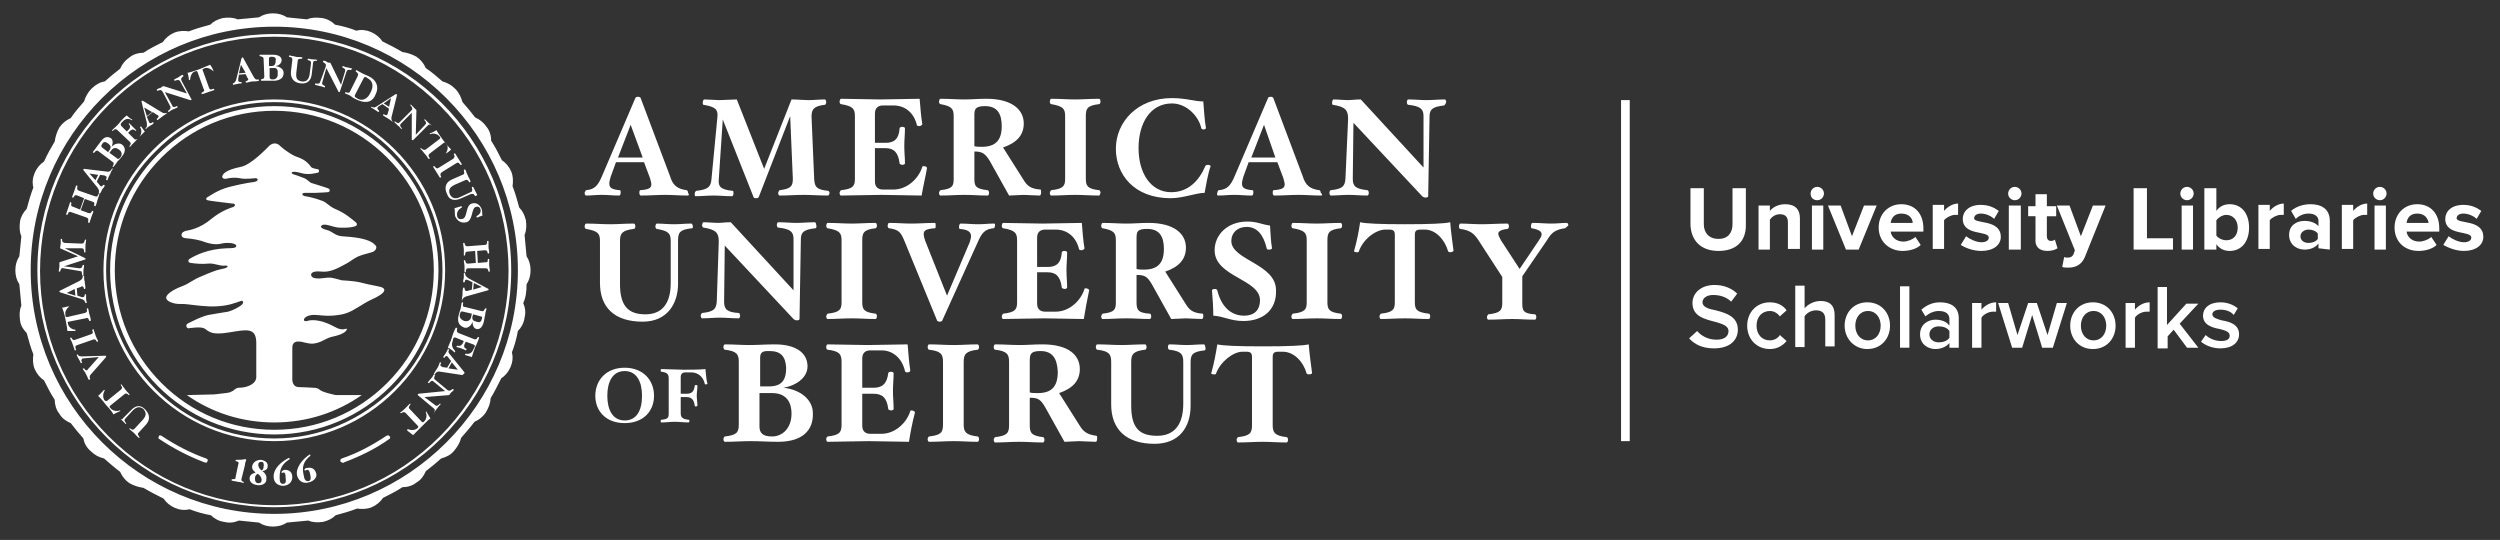 <?xml version="1.0" encoding="utf-8"?>
<!-- Generator: Adobe Illustrator 27.0.1, SVG Export Plug-In . SVG Version: 6.00 Build 0)  -->
<svg version="1.1" id="Layer_1" xmlns="http://www.w3.org/2000/svg" xmlns:xlink="http://www.w3.org/1999/xlink" x="0px" y="0px"
	 viewBox="0 0 374.6 80.9" style="enable-background:new 0 0 374.6 80.9;" xml:space="preserve">
<rect x="0" y="0" width="374.6" height="80.9" fill="#333333" stroke="none"/>
<style type="text/css">
	.st0{fill:#ffffff;}
</style>
<g>
	<g>
		<path class="st0" d="M103.1,29.3c-1.4,0-2.2-0.1-3.4-0.1c-1.3,0-2.3,0.1-3.7,0.1c-0.1,0-0.2-0.2-0.2-0.4c0-0.1,0-0.3,0.1-0.4
			c1.3-0.1,1.7-0.3,1.7-0.9c0-0.2-0.1-0.5-0.2-0.9l-0.9-2.4h-4.2l-0.8,2.2c-0.1,0.4-0.2,0.7-0.2,1c0,0.6,0.3,0.9,1.6,1
			c0.1,0,0.1,0.2,0.1,0.4c0,0.2-0.1,0.4-0.2,0.4c-1.2,0-1.5-0.1-2.7-0.1c-0.9,0-1.4,0.1-2.3,0.1c-0.1,0-0.2-0.2-0.2-0.4
			c0-0.1,0.2-0.4,0.2-0.4c1.3-0.1,1.8-0.7,2.4-2.1l5-11.7c0-0.1,0.2-0.2,0.4-0.2c0.2,0,0.4,0.1,0.4,0.2l4.4,11.7
			c0.4,1.3,1,1.9,2.5,2.1c0.1,0,0.2,0.2,0.2,0.4C103.3,29.1,103.2,29.3,103.1,29.3 M94.5,18.7l-1.9,4.9h3.7L94.5,18.7z M124.1,29.3
			c-1.4,0-2.4-0.1-3.7-0.1s-2.2,0.1-3.6,0.1c-0.1,0-0.2-0.2-0.2-0.4c0-0.1,0.1-0.3,0.2-0.4c1.7-0.2,2-0.6,2-1.7l-0.4-9.4l-4.7,12.1
			c0,0.1-0.2,0.2-0.4,0.2c-0.3,0-0.4-0.1-0.4-0.2l-4.6-11.6l-0.6,9c-0.1,1.1,0.3,1.5,2.1,1.7c0.1,0,0.1,0.2,0.1,0.4
			c0,0.2-0.1,0.4-0.2,0.4c-1.1,0-1.8-0.1-2.8-0.1s-1.8,0.1-2.7,0.1c-0.1,0-0.1-0.2-0.1-0.4c0-0.2,0.1-0.3,0.2-0.4
			c1.8-0.2,2.2-0.6,2.3-1.7l0.9-9.4c0.1-1.1-0.3-1.5-2.1-1.8c-0.1,0-0.1-0.2-0.1-0.4c0-0.1,0.1-0.4,0.2-0.4c0.7,0,1.8,0.1,2.3,0.1
			c0.7,0,1.8-0.1,2.6-0.1l4.1,10.4l4.1-10.4c0.9,0,1.8,0.1,2.5,0.1c0.9,0,1.6-0.1,2.5-0.1c0.1,0,0.2,0.2,0.2,0.4s-0.1,0.4-0.2,0.4
			c-1.7,0.2-2,0.7-2,1.8l0.4,9.4c0.1,1.1,0.3,1.5,2.1,1.7c0.1,0,0.2,0.2,0.2,0.4C124.2,29.1,124.2,29.3,124.1,29.3 M138.1,29.3
			c-1.3,0-4.6-0.1-6-0.1s-4.8,0.1-6.1,0.1c-0.1,0-0.2-0.2-0.2-0.4c0-0.1,0.1-0.3,0.2-0.4c1.8-0.2,2.1-0.6,2.1-1.7v-9.4
			c0-1.1-0.3-1.5-2.1-1.8c-0.1,0-0.2-0.2-0.2-0.4c0-0.1,0.1-0.4,0.2-0.4c1.3,0,4.6,0.1,5.9,0.1s4.6-0.1,5.9-0.1
			c0.1,1.1,0.2,2.7,0.4,3.8c0,0.1-0.2,0.3-0.5,0.3c-0.1,0-0.3-0.1-0.3-0.1c-0.4-1.8-1.7-3-3.5-3h-1.6c-0.5,0-1.2,0.2-1.2,1.2v4.4
			h1.6c1.2,0,2-0.5,2.1-2.2c0-0.1,0.2-0.2,0.4-0.2s0.4,0.1,0.4,0.2c0,1-0.1,1.7-0.1,2.7s0.1,1.6,0.1,2.6c0,0.1-0.2,0.2-0.4,0.2
			c-0.1,0-0.4-0.1-0.4-0.2c-0.2-1.7-0.9-2.3-2.1-2.3h-1.6v5c0,1,0.7,1.2,1.2,1.2h1.6c1.9,0,3.7-1.5,4.3-3.4c0-0.1,0.1-0.1,0.2-0.1
			c0.3,0,0.5,0.1,0.5,0.3C138.7,26.4,138.3,28,138.1,29.3 M155.8,29.3c-0.7,0-2-0.1-2.4-0.1c-0.6,0-1.6,0.1-2.2,0.1l-2.9-5.2
			c-0.7-1.1-1.1-1.4-2.3-1.4v4.1c0,1.1,0.2,1.5,2,1.7c0.1,0,0.2,0.2,0.2,0.4c0,0.2-0.1,0.4-0.2,0.4c-1.4,0-2.2-0.1-3.5-0.1
			s-2.2,0.1-3.6,0.1c-0.1,0-0.2-0.2-0.2-0.4c0-0.1,0.1-0.3,0.2-0.4c1.8-0.2,2-0.6,2-1.7v-9.4c0-1.1-0.3-1.5-2-1.8
			c-0.1,0-0.2-0.2-0.2-0.4c0-0.1,0.1-0.4,0.2-0.4c1.4,0,2.4,0.1,3.6,0.1s2-0.1,3.3-0.1c3.8,0,5.6,1.6,5.6,3.7c0,1.8-1.1,2.9-3.1,3.6
			l3.1,4.9c0.5,0.8,1,1.3,2.5,1.4c0.1,0,0.1,0.2,0.1,0.4C156,29.1,155.9,29.3,155.8,29.3 M147.6,15.9c-1.5,0-1.6,0.5-1.6,1.4v4.6
			c0.3,0.1,0.7,0.1,1.1,0.1c2.1,0,3-1,3-3.1C150.1,17,149.4,15.9,147.6,15.9 M164.7,29.3c-1.4,0-2.3-0.1-3.6-0.1s-2.2,0.1-3.6,0.1
			c-0.1,0-0.2-0.2-0.2-0.4c0-0.1,0.1-0.3,0.2-0.4c1.8-0.2,2.1-0.6,2.1-1.7v-9.4c0-1.1-0.3-1.5-2.1-1.8c-0.1,0-0.2-0.2-0.2-0.4
			c0-0.1,0.1-0.4,0.2-0.4c1.4,0,2.4,0.1,3.6,0.1s2.2-0.1,3.6-0.1c0.1,0,0.2,0.2,0.2,0.4s-0.1,0.4-0.2,0.4c-1.8,0.2-2,0.7-2,1.8v9.4
			c0,1.1,0.3,1.5,2,1.7c0.1,0,0.2,0.2,0.2,0.4C164.8,29.1,164.8,29.3,164.7,29.3 M180.5,28.9c-1.3,0-3.2,0.8-5.1,0.8
			c-5.5,0-8.2-3.6-8.2-7.4c0-4,3.2-7.6,8.4-7.6c2.1,0,3.4,0.5,4.7,0.5c0.1,1.2,0.2,2.9,0.4,4c0,0.1-0.2,0.2-0.4,0.2
			c-0.1,0-0.3-0.1-0.3-0.2c-0.4-1.8-2.2-3.7-4.4-3.7c-3.2,0-5,2.9-5,6.7c0,3.7,1.8,6.6,4.9,6.6c2.6,0,4.2-1.8,5.1-3.9
			c0-0.1,0.2-0.2,0.4-0.2s0.4,0.1,0.4,0.2C181,26,180.7,27.8,180.5,28.9 M198,29.3c-1.4,0-2.2-0.1-3.4-0.1c-1.3,0-2.3,0.1-3.7,0.1
			c-0.1,0-0.2-0.2-0.2-0.4c0-0.1,0-0.3,0.1-0.4c1.3-0.1,1.7-0.3,1.7-0.9c0-0.2-0.1-0.5-0.2-0.9l-0.9-2.4h-4.3l-0.8,2.2
			c-0.1,0.4-0.2,0.7-0.2,1c0,0.6,0.3,0.9,1.6,1c0.1,0,0.1,0.2,0.1,0.4c0,0.2-0.1,0.4-0.2,0.4c-1.2,0-1.6-0.1-2.7-0.1
			c-0.9,0-1.4,0.1-2.4,0.1c-0.1,0-0.2-0.2-0.1-0.4c0-0.1,0.1-0.4,0.2-0.4c1.3-0.1,1.8-0.7,2.4-2.1l5-11.7c0-0.1,0.2-0.2,0.4-0.2
			s0.4,0.1,0.4,0.2l4.4,11.7c0.4,1.3,1,1.9,2.5,2.1c0.1,0,0.2,0.2,0.2,0.4C198.2,29.1,198.1,29.3,198,29.3 M189.4,18.7l-1.9,4.9h3.6
			L189.4,18.7z M216.4,15.8c-1.8,0.2-2.2,0.6-2.2,1.7L214,29.4c0,0.1-0.1,0.2-0.4,0.2c-0.2,0-0.4-0.1-0.5-0.2l-10.3-11l-0.1,8.4
			c0,1.1,0.4,1.5,2.2,1.7c0.1,0,0.2,0.2,0.2,0.4c0,0.2-0.1,0.4-0.2,0.4c-1.1,0-1.9-0.1-2.8-0.1c-1,0-1.8,0.1-2.7,0.1
			c-0.1,0-0.2-0.2-0.2-0.4c0-0.2,0.1-0.4,0.2-0.4c1.8-0.2,2.1-0.6,2.2-1.7l0.4-9c0-1.3-0.4-1.8-2.3-2.1c-0.1,0-0.1-0.2-0.1-0.4
			c0-0.1,0.1-0.4,0.2-0.4c0.7,0,1.5,0.1,2.1,0.1c0.7,0,1.1-0.1,2-0.1l9.4,10.2v-7.7c0-1.1-0.5-1.5-2.3-1.7c-0.1,0-0.2-0.2-0.2-0.4
			s0.1-0.4,0.2-0.4c1.1,0,1.8,0.1,2.7,0.1c1,0,1.8-0.1,2.8-0.1c0.1,0,0.2,0.2,0.2,0.4C216.6,15.6,216.5,15.7,216.4,15.8 M103.7,34.2
			c-1.8,0.2-2.1,0.6-2.1,1.8v6.5c0,3.1-1.7,5.7-5.3,5.7c-4.3,0-6.4-2.2-6.4-5.8v-6.3c0-1.1-0.3-1.5-2.1-1.8c-0.1,0-0.2-0.2-0.2-0.4
			c0-0.1,0.1-0.4,0.2-0.4c1.4,0,2.3,0.1,3.6,0.1s2.2-0.1,3.6-0.1c0.1,0,0.2,0.2,0.2,0.4c0,0.2-0.1,0.4-0.2,0.4
			c-1.8,0.2-2.1,0.7-2.1,1.8v6.5c0,3.3,1.3,4.5,3.8,4.5s3.8-1.6,3.8-4.7v-6.3c0-1.1-0.3-1.5-2.1-1.8c-0.1,0-0.2-0.2-0.2-0.4
			c0-0.1,0.1-0.4,0.2-0.4c0.9,0,1.6,0.1,2.6,0.1s1.6-0.1,2.6-0.1c0.1,0,0.2,0.2,0.2,0.4C103.9,34,103.8,34.2,103.7,34.2 M122.2,34.2
			c-1.8,0.2-2.2,0.6-2.2,1.7l-0.2,11.9c0,0.1-0.1,0.2-0.4,0.2c-0.2,0-0.4-0.1-0.5-0.2l-10.3-11l-0.1,8.4c0,1.1,0.4,1.6,2.2,1.7
			c0.1,0,0.2,0.2,0.2,0.4c0,0.2-0.1,0.4-0.2,0.4c-1.1,0-1.8-0.1-2.8-0.1s-1.8,0.1-2.7,0.1c-0.1,0-0.2-0.2-0.2-0.4
			c0-0.2,0.1-0.3,0.2-0.4c1.8-0.2,2.1-0.6,2.2-1.7l0.3-9c0-1.3-0.4-1.8-2.3-2.1c-0.1,0-0.2-0.2-0.2-0.4c0-0.1,0.1-0.4,0.2-0.4
			c0.7,0,1.5,0.1,2.1,0.1c0.7,0,1.1-0.1,2-0.1l9.4,10.2v-7.7c0-1.1-0.5-1.5-2.3-1.7c-0.1,0-0.2-0.2-0.2-0.4c0-0.2,0.1-0.4,0.2-0.4
			c1.1,0,1.8,0.1,2.7,0.1c1,0,1.8-0.1,2.8-0.1c0.1,0,0.2,0.2,0.2,0.4C122.4,34,122.3,34.2,122.2,34.2 M131.2,47.8
			c-1.4,0-2.3-0.1-3.6-0.1c-1.3,0-2.2,0.1-3.6,0.1c-0.1,0-0.2-0.2-0.2-0.4c0-0.1,0.1-0.3,0.2-0.4c1.8-0.2,2.1-0.6,2.1-1.7V36
			c0-1.1-0.3-1.5-2.1-1.8c-0.1,0-0.2-0.2-0.2-0.4c0-0.1,0.1-0.4,0.2-0.4c1.4,0,2.4,0.1,3.6,0.1c1.2,0,2.2-0.1,3.6-0.1
			c0.1,0,0.2,0.2,0.2,0.4c0,0.2-0.1,0.4-0.2,0.4c-1.8,0.2-2,0.7-2,1.8v9.3c0,1.1,0.3,1.5,2,1.7c0.1,0,0.2,0.2,0.2,0.4
			C131.4,47.6,131.3,47.8,131.2,47.8 M148.9,34.2c-1.3,0.1-1.8,0.7-2.4,2.1L141.2,48c0,0.1-0.2,0.2-0.4,0.2s-0.4-0.1-0.4-0.2
			l-4.8-11.7c-0.6-1.5-0.9-1.9-2.4-2.1c-0.1,0-0.2-0.2-0.2-0.4c0-0.1,0.1-0.4,0.2-0.4c1.4,0,2.1,0.1,3.3,0.1c1.3,0,2.3-0.1,3.6-0.1
			c0.1,0,0.1,0.2,0.1,0.4c0,0.2,0,0.4-0.1,0.4c-1.3,0.1-1.7,0.3-1.7,0.9c0,0.2,0.1,0.6,0.2,0.9l3.3,8.3l3.4-8
			c0.1-0.3,0.2-0.7,0.2-0.9c0-0.6-0.4-1-1.7-1.1c-0.1,0-0.1-0.2-0.1-0.4c0-0.1,0.1-0.4,0.2-0.4c1.1,0,1.6,0.1,2.7,0.1
			c0.9,0,1.4-0.1,2.4-0.1c0.1,0,0.1,0.2,0.1,0.3C149.1,33.9,149,34.2,148.9,34.2 M162.4,47.8c-1.3,0-4.6-0.1-6-0.1s-4.8,0.1-6.1,0.1
			c-0.1,0-0.2-0.2-0.2-0.4c0-0.1,0.1-0.3,0.2-0.4c1.8-0.2,2.1-0.6,2.1-1.7V36c0-1.1-0.3-1.5-2.1-1.8c-0.1,0-0.2-0.2-0.2-0.4
			c0-0.1,0.1-0.4,0.2-0.4c1.3,0,4.6,0.1,5.9,0.1s4.6-0.1,5.9-0.1c0.1,1.2,0.2,2.7,0.4,3.8c0,0.1-0.2,0.3-0.5,0.3
			c-0.1,0-0.3-0.1-0.3-0.1c-0.4-1.8-1.7-3-3.5-3h-1.6c-0.5,0-1.2,0.2-1.2,1.2V40h1.6c1.2,0,2-0.5,2.1-2.2c0-0.1,0.2-0.2,0.4-0.2
			s0.4,0.1,0.4,0.2c0,1-0.1,1.7-0.1,2.7s0.1,1.6,0.1,2.6c0,0.1-0.2,0.2-0.4,0.2c-0.1,0-0.4-0.1-0.4-0.2c-0.2-1.7-0.9-2.3-2.1-2.3
			h-1.6v4.7c0,1,0.7,1.2,1.2,1.2h1.6c1.9,0,3.7-1.5,4.3-3.4c0-0.1,0.1-0.1,0.2-0.1c0.3,0,0.5,0.2,0.5,0.3
			C162.9,44.9,162.6,46.5,162.4,47.8 M180.1,47.8c-0.7,0-2-0.1-2.4-0.1c-0.6,0-1.6,0.1-2.2,0.1l-2.9-5.2c-0.7-1.2-1.1-1.4-2.3-1.4
			v4.1c0,1.1,0.2,1.6,2,1.7c0.1,0,0.2,0.2,0.2,0.4c0,0.2-0.1,0.4-0.2,0.4c-1.4,0-2.2-0.1-3.5-0.1s-2.2,0.1-3.6,0.1
			c-0.1,0-0.2-0.2-0.2-0.4c0-0.1,0.1-0.3,0.2-0.4c1.8-0.2,2-0.6,2-1.7V36c0-1.1-0.3-1.5-2-1.8c-0.1,0-0.2-0.2-0.2-0.4
			c0-0.1,0.1-0.4,0.2-0.4c1.4,0,2.4,0.1,3.6,0.1s2-0.1,3.3-0.1c3.8,0,5.6,1.6,5.6,3.7c0,1.8-1.1,2.9-3.1,3.6l3.1,4.9
			c0.5,0.8,1,1.3,2.5,1.4c0.1,0,0.1,0.2,0.1,0.4C180.3,47.6,180.2,47.8,180.1,47.8 M171.9,34.3c-1.5,0-1.6,0.4-1.6,1.4v4.6
			c0.3,0.1,0.7,0.1,1.1,0.1c2.1,0,3-1,3-3.1C174.4,35.4,173.7,34.3,171.9,34.3 M186.3,48.1c-1.9,0-2.9-0.7-4.5-0.8
			c0-1.1-0.1-2.8-0.2-3.8c0-0.1,0.2-0.2,0.4-0.2c0.1,0,0.3,0,0.4,0.2c0.6,2.5,2.1,3.8,4,3.8c1.7,0,2.4-1,2.4-2.3
			c0-3.2-6.8-3.5-6.8-7.5c0-2.3,1.9-4.3,4.9-4.3c1.5,0,2,0.4,3.4,0.6c0.1,1.2,0.1,2.3,0.3,3.4c0,0.1-0.2,0.2-0.4,0.2s-0.4,0-0.4-0.2
			c-0.5-2.1-1.5-3.2-3-3.2c-1.4,0-2.3,0.9-2.3,2.1c0,2.9,6.7,3.4,6.7,7.4C191.3,46.4,189.3,48.1,186.3,48.1 M200.9,47.8
			c-1.4,0-2.3-0.1-3.6-0.1s-2.2,0.1-3.6,0.1c-0.1,0-0.2-0.2-0.2-0.4c0-0.1,0.1-0.3,0.2-0.4c1.8-0.2,2.1-0.6,2.1-1.7V36
			c0-1.1-0.3-1.5-2.1-1.8c-0.1,0-0.2-0.2-0.2-0.4c0-0.1,0.1-0.4,0.2-0.4c1.4,0,2.4,0.1,3.6,0.1s2.2-0.1,3.6-0.1
			c0.1,0,0.2,0.2,0.2,0.4c0,0.2-0.1,0.4-0.2,0.4c-1.8,0.2-2,0.7-2,1.8v9.3c0,1.1,0.3,1.5,2,1.7c0.1,0,0.2,0.2,0.2,0.4
			S201,47.8,200.9,47.8 M217.3,37.8c-0.1,0-0.3-0.1-0.3-0.1c-0.5-1.8-1.9-3.3-3.5-3.3h-0.6c-0.7,0-0.9,0.2-0.9,0.8v10.1
			c0,1.1,0.3,1.5,2.1,1.7c0.1,0,0.2,0.2,0.2,0.4c0,0.2-0.1,0.4-0.2,0.4c-1.4,0-2.3-0.1-3.6-0.1s-2.3,0.1-3.6,0.1
			c-0.1,0-0.2-0.2-0.2-0.4c0-0.1,0.1-0.3,0.2-0.4c1.8-0.2,2.1-0.6,2.1-1.7V35.2c0-0.6-0.2-0.8-0.9-0.8h-0.5c-1.5,0-3.4,1.5-4,3.3
			c0,0.1-0.2,0.1-0.3,0.1c-0.2,0-0.5-0.1-0.4-0.2c0.4-1.4,0.7-2.9,0.9-4.3c0.8,0.2,3,0.3,6.7,0.3c3.8,0,6-0.1,6.8-0.3
			c0.1,1.3,0.3,2.8,0.5,4.3C217.7,37.7,217.5,37.8,217.3,37.8 M234.5,34.2c-1.4,0.2-2,0.6-2.7,1.8l-3.7,5.4v4c0,1.1,0.1,1.6,1.9,1.7
			c0.1,0,0.2,0.2,0.2,0.4c0,0.2-0.1,0.4-0.2,0.4c-1.4,0-2.2-0.1-3.4-0.1s-2.2,0.1-3.6,0.1c-0.1,0-0.2-0.2-0.2-0.4
			c0-0.1,0.1-0.3,0.2-0.4c1.8-0.2,2.1-0.6,2.1-1.7v-3.9l-3.5-5.4c-0.7-1.1-1.3-1.6-2.8-1.8c-0.1,0-0.2-0.2-0.2-0.4
			c0-0.1,0.1-0.4,0.2-0.4c1,0,2.1,0.1,3.2,0.1c1.1,0,2.5-0.1,3.9-0.1c0.1,0,0.2,0.2,0.2,0.4c0,0.2-0.1,0.4-0.2,0.4
			c-1,0.1-1.4,0.4-1.4,0.7c0,0.3,0.2,0.6,0.4,1l2.8,4.3l2.9-4.3c0.2-0.3,0.4-0.6,0.4-0.9c0-0.4-0.4-0.7-1.5-0.9
			c-0.1,0-0.1-0.2-0.1-0.4c0-0.1,0.1-0.4,0.2-0.4c1.2,0,1.8,0.1,2.9,0.1c1,0,1.3-0.1,2.3-0.1c0.1,0,0.2,0.2,0.2,0.4
			C234.7,34,234.6,34.2,234.5,34.2 M93.6,63.4c-2.8,0-4.4-1.8-4.4-4.1c0-2.3,1.6-4.2,4.4-4.2S98,57,98,59.3
			C98,61.6,96.4,63.4,93.6,63.4 M93.6,55.6c-1.8,0-2.6,1.6-2.6,3.7s0.8,3.7,2.6,3.7c1.8,0,2.6-1.5,2.6-3.7
			C96.2,57.2,95.4,55.6,93.6,55.6 M105.8,57.6c-0.1,0-0.2,0-0.2-0.1c-0.2-1-1-1.7-2-1.7h-0.9c-0.3,0-0.7,0.1-0.7,0.7V59h0.9
			c0.7,0,1.1-0.3,1.2-1.2c0-0.1,0.1-0.1,0.2-0.1s0.2,0,0.2,0.1c0,0.6-0.1,1-0.1,1.5s0.1,0.9,0.1,1.5c0,0-0.1,0.1-0.2,0.1
			s-0.2,0-0.2-0.1c-0.1-0.9-0.5-1.3-1.2-1.3H102v2.4c0,0.6,0.2,0.9,1.2,1c0.1,0,0.1,0.1,0.1,0.2s-0.1,0.2-0.1,0.2
			c-0.8,0-1.3-0.1-2.1-0.1c-0.7,0-1.2,0.1-2,0.1c-0.1,0-0.1-0.1-0.1-0.2s0-0.2,0.1-0.2c1-0.1,1.1-0.3,1.1-1v-5.2
			c0-0.6-0.2-0.9-1.1-1c-0.1,0-0.1-0.1-0.1-0.2s0-0.2,0.1-0.2c0.7,0,2.6,0.1,3.3,0.1c0.8,0,2.5,0,3.3-0.1c0.1,0.7,0.1,1.5,0.3,2.2
			C106.1,57.5,105.9,57.6,105.8,57.6 M116.6,66.2c-1.4,0-2.8-0.1-4.1-0.1s-2.5,0.1-3.9,0.1c-0.1,0-0.2-0.2-0.2-0.4
			c0-0.2,0.1-0.3,0.2-0.4c1.8-0.2,2.1-0.6,2.1-1.8v-9.4c0-1.1-0.3-1.6-2.1-1.8c-0.1,0-0.2-0.2-0.2-0.4c0-0.2,0.1-0.4,0.2-0.4
			c1.4,0,2.4,0.1,3.7,0.1s2.4-0.1,3.8-0.1c3.2,0,4.9,1.3,4.9,3.3c0,1.5-1.4,2.8-3.6,3.2c2.7,0.3,4.4,1.9,4.4,3.8
			C121.9,64.5,120.2,66.2,116.6,66.2 M115.3,52.6H115c-0.8,0-1.1,0.3-1.1,1v4.3h1.3c1.9,0,2.6-0.9,2.6-2.8
			C117.7,53.4,117,52.6,115.3,52.6 M115.7,58.9h-1.9v5c0,1,0.5,1.5,1.9,1.5c1.5,0,2.9-1.2,2.9-3.4C118.6,60,117.6,58.9,115.7,58.9
			 M136.2,66.2c-1.3,0-4.7-0.1-6-0.1c-1.4,0-4.9,0.1-6.2,0.1c-0.1,0-0.2-0.2-0.2-0.4c0-0.2,0.1-0.3,0.2-0.4c1.8-0.2,2.1-0.6,2.1-1.8
			v-9.4c0-1.1-0.3-1.6-2.1-1.8c-0.1,0-0.2-0.2-0.2-0.4c0-0.2,0.1-0.4,0.2-0.4c1.3,0,4.6,0.1,6,0.1s4.6-0.1,6-0.1
			c0.1,1.2,0.2,2.7,0.4,3.9c0,0.2-0.2,0.3-0.5,0.3c-0.1,0-0.3-0.1-0.3-0.2c-0.4-1.8-1.7-3.1-3.5-3.1h-1.7c-0.5,0-1.2,0.2-1.2,1.2
			v4.4h1.7c1.2,0,2-0.5,2.2-2.2c0-0.1,0.2-0.2,0.4-0.2s0.4,0.1,0.4,0.2c0,1-0.1,1.7-0.1,2.7s0.1,1.6,0.1,2.7c0,0.1-0.2,0.2-0.4,0.2
			c-0.1,0-0.4-0.1-0.4-0.2c-0.2-1.7-0.9-2.3-2.2-2.3h-1.7v4.8c0,1,0.7,1.2,1.2,1.2h1.7c1.9,0,3.7-1.5,4.3-3.4c0-0.1,0.1-0.1,0.2-0.1
			c0.3,0,0.5,0.2,0.5,0.3C136.7,63.3,136.4,64.9,136.2,66.2 M146.5,66.2c-1.4,0-2.3-0.1-3.6-0.1s-2.3,0.1-3.7,0.1
			c-0.1,0-0.2-0.2-0.2-0.4c0-0.2,0.1-0.3,0.2-0.4c1.8-0.2,2.1-0.6,2.1-1.8v-9.4c0-1.1-0.3-1.6-2.1-1.8c-0.1,0-0.2-0.2-0.2-0.4
			c0-0.2,0.1-0.4,0.2-0.4c1.4,0,2.4,0.1,3.7,0.1s2.2-0.1,3.6-0.1c0.1,0,0.2,0.2,0.2,0.4c0,0.2-0.1,0.4-0.2,0.4
			c-1.8,0.2-2.1,0.7-2.1,1.8v9.4c0,1.1,0.3,1.6,2.1,1.8c0.1,0,0.2,0.2,0.2,0.4S146.6,66.2,146.5,66.2 M164.2,66.2
			c-0.7,0-2-0.1-2.5-0.1c-0.6,0-1.6,0.1-2.2,0.1l-2.9-5.2c-0.7-1.2-1.1-1.4-2.3-1.4v4.1c0,1.1,0.2,1.6,2,1.8c0.1,0,0.2,0.2,0.2,0.4
			c0,0.2-0.1,0.4-0.2,0.4c-1.4,0-2.3-0.1-3.6-0.1s-2.2,0.1-3.6,0.1c-0.1,0-0.2-0.2-0.2-0.4c0-0.2,0.1-0.3,0.2-0.4
			c1.8-0.2,2.1-0.6,2.1-1.8v-9.5c0-1.1-0.3-1.6-2.1-1.8c-0.1,0-0.2-0.2-0.2-0.4c0-0.2,0.1-0.4,0.2-0.4c1.4,0,2.4,0.1,3.7,0.1
			s2-0.1,3.4-0.1c3.9,0,5.6,1.6,5.6,3.7c0,1.8-1.1,2.9-3.1,3.6l3.1,4.9c0.5,0.8,1,1.3,2.5,1.5c0.1,0,0.1,0.2,0.1,0.4
			C164.4,66,164.3,66.2,164.2,66.2 M155.9,52.6c-1.5,0-1.6,0.5-1.6,1.5v4.7c0.3,0.1,0.7,0.1,1.2,0.1c2.1,0,3-1,3-3.2
			C158.4,53.7,157.7,52.6,155.9,52.6 M180.5,52.5c-1.8,0.2-2.1,0.6-2.1,1.8v6.5c0,3.2-1.7,5.7-5.4,5.7c-4.3,0-6.5-2.2-6.5-5.9v-6.4
			c0-1.1-0.3-1.6-2.1-1.8c-0.1,0-0.2-0.2-0.2-0.4c0-0.2,0.1-0.4,0.2-0.4c1.4,0,2.4,0.1,3.6,0.1s2.3-0.1,3.6-0.1
			c0.1,0,0.2,0.2,0.2,0.4c0,0.2-0.1,0.4-0.2,0.4c-1.8,0.2-2.1,0.7-2.1,1.8v6.6c0,3.4,1.3,4.5,3.9,4.5c2.5,0,3.9-1.6,3.9-4.8v-6.3
			c0-1.1-0.3-1.6-2.1-1.8c-0.1,0-0.2-0.2-0.2-0.4c0-0.2,0.1-0.4,0.2-0.4c1,0,1.6,0.1,2.6,0.1s1.6-0.1,2.6-0.1c0.1,0,0.2,0.2,0.2,0.4
			C180.7,52.3,180.6,52.5,180.5,52.5 M196.1,56.1c-0.1,0-0.3-0.1-0.3-0.1c-0.5-1.8-1.9-3.3-3.6-3.3h-0.6c-0.7,0-0.9,0.2-0.9,0.8
			v10.2c0,1.1,0.3,1.6,2.1,1.8c0.1,0,0.2,0.2,0.2,0.4c0,0.2-0.1,0.4-0.2,0.4c-1.4,0-2.4-0.1-3.6-0.1c-1.3,0-2.3,0.1-3.7,0.1
			c-0.1,0-0.2-0.2-0.2-0.4c0-0.2,0.1-0.3,0.2-0.4c1.8-0.2,2.1-0.6,2.1-1.8V53.5c0-0.6-0.2-0.8-0.9-0.8h-0.5c-1.5,0-3.4,1.6-4,3.3
			c0,0.1-0.2,0.1-0.3,0.1c-0.2,0-0.5-0.1-0.4-0.2c0.4-1.4,0.7-3,0.9-4.3c0.8,0.2,3,0.3,6.8,0.3s6.1-0.1,6.9-0.3
			c0.1,1.3,0.3,2.8,0.5,4.3C196.6,56,196.4,56.1,196.1,56.1 M78.9,42.6c0.4-0.6,0.6-1.3,0.6-2.1s-0.2-1.5-0.6-2.1
			c-0.1-1.1-0.2-2.1-0.3-3.2c0.3-0.7,0.3-1.4,0.2-2.2c-0.2-0.8-0.5-1.4-1-1.9c-0.3-1.1-0.6-2.2-1-3.2c0.1-0.7,0.1-1.5-0.2-2.2
			c-0.3-0.7-0.8-1.3-1.4-1.7c-0.5-1-1-2-1.6-2.9c0-0.7-0.2-1.5-0.7-2.1c-0.4-0.6-1-1.1-1.7-1.4c-0.6-0.8-1.2-1.5-1.9-2.3
			c-0.2-0.7-0.5-1.4-1.1-2s-1.2-0.9-1.9-1.1c-0.8-0.7-1.6-1.4-2.5-2c-0.3-0.7-0.8-1.3-1.4-1.7c-0.7-0.4-1.4-0.6-2.1-0.7
			c-1-0.6-2-1.1-3-1.6c-0.4-0.6-1-1.1-1.7-1.4c-0.7-0.3-1.5-0.4-2.2-0.2c-1-0.4-2.1-0.7-3.2-0.9c-0.5-0.5-1.2-0.9-2-1
			S46.7,2.6,46,2.9c-1-0.1-2-0.2-3-0.3C42.4,2.2,41.7,2,40.9,2s-1.5,0.2-2.1,0.6c-1.1,0.1-2.1,0.2-3.2,0.3c-0.7-0.3-1.4-0.3-2.2-0.2
			c-0.8,0.2-1.4,0.5-1.9,1c-1.1,0.3-2.2,0.6-3.2,1c-0.7-0.1-1.5-0.1-2.2,0.2s-1.3,0.8-1.7,1.4c-1,0.5-2,1-2.9,1.6
			c-0.7,0-1.5,0.2-2.1,0.7c-0.6,0.4-1.1,1-1.4,1.7c-0.8,0.6-1.5,1.2-2.3,1.9c-0.7,0.1-1.4,0.5-2,1.1c-0.5,0.5-0.9,1.2-1.1,1.9
			c-0.7,0.8-1.4,1.6-2,2.5c-0.7,0.3-1.3,0.8-1.7,1.4c-0.4,0.7-0.6,1.4-0.7,2.1c-0.6,1-1.1,1.9-1.6,3c-0.6,0.4-1.1,1-1.4,1.7
			S4.8,27.4,5,28.1c-0.4,1-0.7,2.1-1,3.2c-0.5,0.5-0.9,1.2-1,1.9c-0.1,0.8-0.1,1.5,0.2,2.2c-0.1,1-0.2,2-0.3,3
			c-0.4,0.6-0.6,1.3-0.6,2.1s0.2,1.5,0.6,2.1c0.1,1.1,0.2,2.1,0.3,3.2C2.9,46.5,2.9,47.2,3,48c0.1,0.8,0.5,1.4,1,1.9
			c0.3,1.1,0.6,2.2,1,3.2c-0.1,0.7-0.1,1.5,0.2,2.2C5.5,56,6,56.6,6.6,57c0.5,1,1,2,1.6,2.9c0,0.7,0.2,1.5,0.7,2.1
			c0.4,0.7,1,1.1,1.7,1.4c0.6,0.8,1.2,1.5,1.9,2.3c0.1,0.7,0.5,1.4,1.1,1.9c0.6,0.6,1.2,0.9,2,1.1c0.8,0.7,1.6,1.4,2.4,2
			c0.3,0.7,0.8,1.3,1.4,1.7c0.7,0.4,1.4,0.6,2.1,0.7c1,0.6,2,1.1,3,1.6c0.4,0.6,1,1.1,1.7,1.4s1.5,0.4,2.2,0.2
			c1,0.4,2.1,0.7,3.2,0.9c0.5,0.5,1.2,0.9,2,1c0.8,0.2,1.5,0.1,2.2-0.2c1,0.1,2,0.2,3,0.3c0.6,0.4,1.3,0.6,2.1,0.6s1.5-0.2,2.1-0.6
			c1.1-0.1,2.1-0.2,3.2-0.3c0.7,0.3,1.4,0.3,2.2,0.2c0.8-0.2,1.4-0.5,1.9-1c1.1-0.3,2.2-0.6,3.2-1c0.7,0.1,1.5,0.1,2.2-0.2
			c0.7-0.3,1.3-0.8,1.7-1.4c1-0.5,2-1,2.9-1.6c0.7,0,1.5-0.2,2.1-0.7c0.7-0.4,1.1-1,1.4-1.7c0.8-0.6,1.5-1.2,2.3-1.9
			c0.7-0.2,1.4-0.5,1.9-1.1s0.9-1.2,1.1-2c0.7-0.8,1.4-1.6,2-2.4c0.7-0.3,1.3-0.8,1.7-1.4c0.4-0.7,0.7-1.4,0.7-2.1
			c0.6-1,1.1-2,1.6-3c0.6-0.4,1.1-1,1.4-1.7s0.4-1.5,0.2-2.2c0.4-1,0.7-2.1,0.9-3.2c0.5-0.5,0.9-1.2,1-2c0.2-0.8,0.1-1.5-0.2-2.2
			C78.8,44.6,78.9,43.6,78.9,42.6 M77.6,40.5C77.6,60.6,61.2,77,41.1,77S4.6,60.6,4.6,40.5C4.6,20.3,21,4,41.1,4
			S77.6,20.4,77.6,40.5 M28,59.2c3.7,2.6,8.2,4.1,13.1,4.1s9.4-1.5,13.1-4.1h-3.9c-0.8-0.2-1.9-0.4-2.4-0.8c-0.2-0.2-0.5-0.3-1-0.3
			c-0.2,0-1.5-0.1-2.2-0.1c-1-0.1-0.9-1.2-0.9-1.3c0,0,0-4.1,0-4.3c0-0.5-0.1-1.4,1.3-1.2c0.5,0.1,1.1,0.3,1.7,0.3
			c1.3-0.1,1.8-0.7,2.8-1c0.9-0.2,1.6-0.4,2-0.7c0.3-0.2,0.4-0.5,0.4-0.5c-0.1-0.2-0.6,0.4-1.8-0.3c-1.8-1-3.3-1.2-4.2-0.9
			c-0.7,0.2-0.7-0.7,0.7-0.9c0.9-0.1,2.1,0.3,4,0c1.7-0.2,2.6-1,4-1.8c0.8-0.5,1.5-0.7,2.1-1.1c1-0.6,0.9-1,0.5-1.2
			c-0.3-0.2-1.5-0.3-3.4-0.8c-0.8-0.2-2.7-0.3-2.7-0.3c-1.5-0.4-1.5-0.5-3-0.3c-1,0.1-1.4-0.1-1.5-0.3c-0.2-0.2-0.2-0.9,1.5-0.7
			c1.1,0.1,2.1-0.3,3.7-1.2c0.6-0.3,1.2-0.9,2.1-1.2c0.5-0.2,1.1-0.3,1.7-0.5c0.7-0.2,0.8-0.8,0.6-1c-0.2-0.2-0.4-0.4-0.6-0.5
			c-1-0.6-2.8-0.8-4.5-0.9c-1-0.1-1.4-0.7-2.1-0.9c-1.2-0.3-1-0.6-1-0.6c0.4-0.6,1.6,0.1,2.6,0.2c1.9,0.1,2.5-0.2,2.5-0.2
			s0.1,0,0.2-0.1s0.1-0.3,0-0.4l-0.1-0.1c-0.5-0.4-1.6-1.4-3.1-2c-0.9-0.4-1.3-1-1.9-1.2c-1.6-0.6-2.6-0.7-2.6-0.7s-0.4-0.1-0.4-0.3
			c0-0.1,0.1-0.2,0.4-0.2c0.4,0,0.9,0,1.5,0s1.8-0.1,1.9-0.1c0.2,0,0.3-0.1,0.3-0.3c0-0.1,0-0.1-0.1-0.2s-1.1-0.4-2.7-0.9
			c-0.2-0.1-0.7-0.6-1-0.7c-0.8-0.3-1.3-0.5-1.7-0.6c-0.2-0.1-0.2-0.2-0.2-0.2c0-0.1,0.2-0.3,1.3,0c1.2,0.4,2.4,0,2.5,0
			c0.2,0,0.3-0.1,0.3-0.3s-0.1-0.2-0.1-0.2c-0.1-0.1-0.9-0.1-1.1-0.4c-0.8-1.1-1.6-1.3-2.4-1.6c-1.2-0.6-2.1-1.4-2.3-1.6
			c-0.3-0.3-0.9-0.5-1.5,0c-0.6,0.6-2.8,2.9-4.3,3.2c-2.5,0.5-2.8,1.2-2.8,1.5c0,0.2,0.2,0.3,0.5,0.3c0,0,1.1-0.3,2.1-0.1
			c0.8,0.2,2.3,0,2.4,0c0.3,0,0.3,0.2,0.3,0.2c0,0.2-0.1,0.3-0.7,0.4c0,0-1.1,0.1-3.5,0.7c-1.9,0.5-3,1.4-3.4,1.6
			c0,0-0.1,0.1-0.1,0.2c0,0.2,0.2,0.2,0.2,0.2c0.2,0.1,3,0.4,3.7,0.5c0.5,0,0.5,0.3,0.2,0.5c-0.3,0.1-1.7,0.5-3.2,1.7
			c-2,1.7-3.6,1.8-4,1.9c-0.2,0.1-0.6,0.2-0.6,0.6c0,0.5,0.7,0.5,0.7,0.5s1.3,0.1,2.3,0.4c1.3,0.5,2.2,0.6,3,0.4s2.1-0.1,2.2,0.3
			c0.1,0.4-0.7,0.4-1.4,0.4c-2.9,0.1-4.8,1.1-5.6,1.6c-0.3,0.2-0.2,0.6,0.2,0.6c0.6,0.1,1.7,0.2,2.6,0.1c0.9-0.1,1.7,0.4,2.5,0.3
			c0.3,0,0.4,0,0.4,0.1s-0.1,0.2-0.4,0.3c-0.3,0.1-1.1,0.2-1.8,0.5c-0.5,0.2-1.3,0.5-1.7,0.7c-1.1,0.4-1.9,1.1-2.7,1.4
			c-2.7,1-2.6,1.8-2.6,1.8s-0.1,0.6,1.4,0.9c0.5,0.1,1.1,0,1.8,0.1c0.9,0.1,2.9,0.4,4.4,0.3c1.8-0.1,2.7-0.5,3.6-0.8
			c0.2-0.1,0.5,0.1,0.2,0.5c-0.4,0.4-1.4,0.9-2.1,1.1c0,0-1.9,0.3-3,0.5c-1.2,0.3-2.3,0.9-3.1,1.3c-0.3,0.2-0.2,0.6,0.1,0.7
			c0,0,1.8-0.3,2.4,0c0.7,0.4,0.9,1.1,3.8,0.6c2.5-0.4,4-0.8,4,1.6c0,0.1,0,4.6,0,5.1c0,1-1.3,1.6-2.6,1.6c-0.3,0-0.6,0.2-0.8,0.4
			c-0.1,0.1-0.4,0.2-0.6,0.3c-0.3,0.1-1.6,0.2-2.3,0.3L28,59.2L28,59.2z M36.5,72.4c-0.2-0.1-0.6-0.2-0.9-0.2
			c-0.2-0.1-0.7-0.1-0.9-0.2v-0.1c0,0,0-0.1,0.1-0.1c0.4,0,0.5,0,0.5-0.3l0.4-1.9c0.1-0.2,0.1-0.4-0.3-0.5h-0.1V69
			c0,0,0-0.1,0.1-0.1c0.3,0,1,0,1.3-0.1h0.1l0.1,0.1c-0.1,0.2-0.2,0.6-0.2,0.8l-0.5,2c-0.1,0.3,0,0.4,0.3,0.5
			C36.5,72.2,36.5,72.3,36.5,72.4C36.5,72.3,36.5,72.4,36.5,72.4 M38.6,72.7c-0.8-0.1-1.2-0.5-1.2-1s0.3-0.7,0.9-0.9
			c-0.4-0.3-0.6-0.6-0.5-1c0.1-0.5,0.6-0.9,1.3-0.9c0.6,0.1,1.1,0.4,1,1c0,0.4-0.3,0.6-0.8,0.7c0.5,0.3,0.7,0.8,0.6,1.2
			C40,72.3,39.4,72.8,38.6,72.7 M38.6,71c-0.2,0.1-0.4,0.3-0.4,0.7c0,0.5,0.2,0.7,0.5,0.7s0.5-0.1,0.5-0.5
			C39.2,71.6,39,71.2,38.6,71 M39.2,69.2c-0.3,0-0.5,0.1-0.5,0.4s0.1,0.6,0.5,0.9c0.2-0.1,0.3-0.3,0.3-0.6
			C39.6,69.4,39.4,69.2,39.2,69.2 M42.5,72.8c-0.9,0-1.5-0.5-1.5-1.4c0-1.2,1.1-2.2,2.3-2.8l0.1,0.1v0.1c-1.1,0.7-1.5,1.4-1.5,2.7
			c0,0.7,0.1,1,0.5,1s0.5-0.3,0.4-0.9c0-0.6-0.1-0.8-0.3-0.8c-0.1,0-0.2,0-0.2,0.1c0,0-0.1,0-0.1-0.1s-0.1-0.1,0-0.1
			c0.1-0.2,0.3-0.3,0.5-0.3c0.7,0,1.1,0.4,1.1,1.1C43.8,72.1,43.4,72.7,42.5,72.8 M46.2,72.3c-0.9,0.2-1.5-0.3-1.7-1.1
			c-0.2-1.1,0.8-2.4,1.9-3.1c0,0,0.1,0,0.1,0.1v0.1c-1,0.8-1.3,1.6-1,2.9c0.1,0.7,0.3,0.9,0.7,0.9c0.4-0.1,0.4-0.4,0.3-0.9
			c-0.1-0.6-0.2-0.8-0.5-0.8c-0.1,0-0.2,0.1-0.2,0.1h-0.1l-0.1-0.1c0.1-0.2,0.2-0.3,0.5-0.3c0.7-0.1,1.1,0.2,1.3,0.9
			C47.5,71.5,47.1,72.1,46.2,72.3 M41.1,15.3c6.7,0,13.1,2.6,17.8,7.4s7.4,11.1,7.4,17.8c0,6.7-2.6,13.1-7.4,17.8
			s-11.1,7.4-17.8,7.4S28,63.1,23.3,58.3s-7.4-11.1-7.4-17.8s2.6-13.1,7.4-17.8C28,17.9,34.3,15.3,41.1,15.3 M41.1,14.9
			c-14.2,0-25.6,11.5-25.6,25.6S27,66.1,41.1,66.1s25.6-11.5,25.6-25.6S55.2,14.9,41.1,14.9 M41.1,16.6c6.4,0,12.4,2.5,16.9,7
			s7,10.5,7,16.9s-2.5,12.4-7,16.9s-10.5,7-16.9,7s-12.4-2.5-16.9-7s-7-10.5-7-16.9s2.5-12.4,7-16.9C28.7,19.1,34.7,16.6,41.1,16.6
			 M41.1,15.9c-13.6,0-24.6,11-24.6,24.6s11,24.6,24.6,24.6s24.6-11,24.6-24.6S54.7,15.9,41.1,15.9 M41.1,5.5
			c9.4,0,18.2,3.7,24.8,10.3s10.3,15.4,10.3,24.8s-3.7,18.2-10.3,24.8S50.5,75.7,41.1,75.7S22.9,72,16.3,65.4C9.7,58.8,6,50,6,40.6
			s3.7-18.3,10.3-24.9S31.7,5.5,41.1,5.5 M41.1,5.1C21.5,5.1,5.6,21,5.6,40.5S21.5,76,41.1,76s35.5-15.9,35.5-35.5
			S60.7,5.1,41.1,5.1 M17.8,62.6c0.4,0.3,0.5,0.3,0.7,0l1.2-1.2c0.6-0.6,1.3-0.8,2-0.1c0.8,0.8,0.8,1.6,0.2,2.3l-1.1,1.2
			c-0.2,0.2-0.2,0.3,0.1,0.7v0.1c0,0-0.1,0.1-0.1,0c-0.3-0.2-0.4-0.4-0.7-0.7c-0.2-0.2-0.5-0.4-0.7-0.6v-0.1c0,0,0.1-0.1,0.1,0
			c0.4,0.3,0.5,0.2,0.7,0l1.2-1.3c0.6-0.7,0.5-1.1,0.1-1.6c-0.5-0.4-1-0.4-1.6,0.2l-1.1,1.2c-0.2,0.2-0.2,0.4,0.1,0.7v0.1
			c0,0-0.1,0.1-0.1,0c-0.2-0.2-0.3-0.3-0.5-0.5S18,62.7,17.8,62.6l0-0.1C17.7,62.6,17.8,62.5,17.8,62.6 M15.7,58.5
			C15.7,58.5,15.7,58.6,15.7,58.5c-0.3,0.5-0.3,1-0.1,1.4l0.1,0.1c0.1,0.1,0.2,0.1,0.3,0.1l2.1-1.7c0.2-0.2,0.3-0.3,0-0.7v-0.1h0.1
			c0.2,0.3,0.4,0.5,0.6,0.8s0.4,0.4,0.6,0.7v0.1h-0.1c-0.3-0.3-0.5-0.3-0.7-0.1l-2.1,1.7c-0.1,0.1-0.1,0.2,0,0.3l0.1,0.1
			c0.2,0.3,0.9,0.5,1.3,0.3H18c0,0.1,0.1,0.1,0,0.1c-0.4,0.2-0.7,0.3-1,0.5c-0.1-0.2-0.4-0.7-1.1-1.4c-0.6-0.8-1-1.2-1.2-1.4
			c0.3-0.2,0.5-0.5,0.8-0.8C15.6,58.4,15.7,58.4,15.7,58.5 M11.6,53.1c0.2,0.3,0.4,0.3,0.8,0.3l3.4-0.1c0,0,0.1,0,0.1,0.1
			s0,0.1,0,0.1L13.7,56c-0.3,0.3-0.3,0.4-0.2,0.8c0,0,0,0.1-0.1,0.1h-0.1c-0.2-0.3-0.2-0.5-0.4-0.8c-0.1-0.3-0.3-0.5-0.5-0.8
			c0,0,0-0.1,0.1-0.1h0.1c0.2,0.3,0.3,0.3,0.4,0.3s0.1-0.1,0.2-0.2l1.6-1.8l-2.3,0.2c-0.1,0-0.2,0-0.2,0.1c-0.1,0.1-0.2,0.2,0,0.5
			c0,0,0,0.1-0.1,0.1h-0.1c-0.1-0.3-0.2-0.4-0.3-0.6c-0.1-0.2-0.2-0.3-0.3-0.6C11.5,53.2,11.5,53.1,11.6,53.1
			C11.5,53.1,11.5,53,11.6,53.1 M14,49.3c0.1,0.3,0.2,0.6,0.3,0.9c0.1,0.3,0.2,0.5,0.4,0.9c0,0,0,0.1-0.1,0.1h-0.1
			c-0.2-0.4-0.3-0.4-0.6-0.3l-2.3,0.8c-0.3,0.1-0.4,0.2-0.2,0.7c0,0,0,0.1-0.1,0.1h-0.1c-0.1-0.3-0.2-0.6-0.3-0.9
			c-0.1-0.3-0.2-0.5-0.4-0.9c0,0,0-0.1,0.1-0.1h0.1c0.2,0.4,0.4,0.4,0.6,0.3l2.3-0.8c0.3-0.1,0.4-0.2,0.2-0.7
			C13.9,49.4,13.9,49.4,14,49.3L14,49.3 M10.4,45.9C10.4,45.9,10.4,46,10.4,45.9c-0.4,0.3-0.7,0.8-0.6,1.2v0.2
			c0,0.2,0.1,0.2,0.3,0.2l2.6-0.6c0.3-0.1,0.4-0.2,0.3-0.6c0,0,0-0.1,0.1-0.1h0.1c0.1,0.3,0.1,0.6,0.2,0.9s0.2,0.6,0.2,0.9
			c0,0,0,0.1-0.1,0.1h-0.1c-0.2-0.5-0.3-0.5-0.6-0.4l-2.5,0.5c-0.2,0-0.2,0.1-0.1,0.3v0.1c0.1,0.4,0.6,0.8,1.1,0.8c0,0,0,0,0,0.1
			s0,0.1,0,0.1c-0.4,0-0.8,0-1.2,0c0-0.2-0.1-0.8-0.3-1.8c-0.2-1-0.4-1.5-0.5-1.7C9.6,46.1,10,45.9,10.4,45.9
			C10.4,45.8,10.4,45.8,10.4,45.9 M12.6,41.3c0,0.4,0,0.6,0.1,0.9c0,0.3,0.1,0.6,0.1,1l-0.1,0.1h-0.1c-0.1-0.3-0.1-0.4-0.3-0.4
			c-0.1,0-0.1,0-0.2,0.1l-0.6,0.2l0.1,1.1l0.6,0.2c0.1,0,0.2,0.1,0.3,0c0.1,0,0.2-0.1,0.2-0.4h0.1h0.1c0,0.3,0,0.4,0,0.7
			c0,0.2,0.1,0.4,0.1,0.6c0,0,0,0-0.1,0h-0.1c-0.1-0.3-0.2-0.5-0.6-0.6l-3.2-1l-0.1-0.1c0-0.1,0-0.1,0-0.1l3-1.5
			c0.3-0.2,0.5-0.3,0.5-0.7L12.6,41.3L12.6,41.3 M10,43.9l1.3,0.4l-0.1-1L10,43.9z M12.9,35.9c0,0.4-0.1,0.6-0.1,1
			c0,0.3,0,0.6,0,0.9c0,0-0.1,0.1-0.1,0h-0.1c0-0.5-0.1-0.6-0.4-0.6H9.7l3.1,1.5v0.1c0,0.1,0,0.1-0.1,0.1l-3.1,1l2.3,0.3
			c0.3,0,0.4-0.1,0.5-0.5h0.1c0,0,0.1,0,0.1,0.1c0,0.3-0.1,0.5-0.1,0.8s0,0.5,0,0.7h-0.1c0,0-0.1,0-0.1-0.1c0-0.5-0.1-0.6-0.4-0.6
			l-2.4-0.4c-0.3-0.1-0.4,0.1-0.5,0.5H8.9c0,0-0.1,0-0.1-0.1c0-0.2,0.1-0.5,0.1-0.6c0-0.2,0-0.5,0-0.7l2.8-0.9L9,37.2
			c0-0.2,0.1-0.5,0.1-0.7s0-0.4,0-0.7h0.1h0.1c0,0.5,0.1,0.5,0.4,0.6l2.5,0.1c0.3,0,0.4-0.1,0.5-0.5C12.7,35.9,12.8,35.9,12.9,35.9
			C12.8,35.9,12.9,35.9,12.9,35.9 M14.9,29.1c-0.1,0.3-0.2,0.6-0.3,0.9s-0.1,0.5-0.3,0.9h-0.1l-0.1-0.1c0.1-0.5,0-0.5-0.3-0.6
			l-1.1-0.4l-0.6,1.7l1.1,0.4c0.3,0.1,0.4,0.1,0.6-0.3h0.1l0.1,0.1c-0.1,0.3-0.2,0.5-0.3,0.8c-0.1,0.3-0.2,0.6-0.3,0.9h-0.1
			l-0.1-0.1c0.1-0.5,0-0.6-0.2-0.7l-2.3-0.8c-0.3-0.1-0.4-0.1-0.6,0.4H10l-0.1-0.1c0.1-0.3,0.2-0.6,0.3-0.9c0.1-0.3,0.2-0.5,0.3-0.9
			h0.1l0.1,0.1c-0.1,0.5,0,0.5,0.3,0.6l1,0.4l0.6-1.7l-1-0.4c-0.3-0.1-0.4-0.1-0.6,0.3h-0.1c0,0-0.1,0-0.1-0.1
			c0.1-0.3,0.2-0.5,0.3-0.8c0.1-0.3,0.2-0.6,0.3-0.9h0.1c0,0,0.1,0,0.1,0.1c-0.1,0.5,0,0.6,0.3,0.7l2.3,0.8c0.3,0.1,0.4,0.1,0.6-0.4
			C14.8,29,14.9,29,14.9,29.1C14.9,29,14.9,29.1,14.9,29.1 M16.9,25.3c-0.2,0.3-0.3,0.5-0.4,0.8c-0.2,0.3-0.3,0.6-0.4,0.9H16
			c0,0-0.1,0-0.1-0.1c0.1-0.3,0.1-0.4,0-0.5c-0.1,0-0.1,0-0.2-0.1L15,26.2l-0.5,1l0.4,0.5c0.1,0.1,0.1,0.2,0.2,0.2
			c0.1,0.1,0.2,0,0.4-0.2h0.1l0.1,0.1c-0.1,0.3-0.2,0.3-0.4,0.6c-0.1,0.2-0.1,0.3-0.3,0.6h-0.1l-0.1-0.1c0.1-0.3,0-0.5-0.2-0.8
			l-2.1-2.6v-0.1c0-0.1,0.1-0.1,0.1-0.1l3.3,0.4c0.4,0.1,0.6,0,0.8-0.3C16.8,25.2,16.8,25.2,16.9,25.3C16.9,25.3,17,25.3,16.9,25.3
			 M13.4,26l0.9,1l0.4-0.8L13.4,26z M18.3,23.4c-0.2,0.3-0.5,0.6-0.7,0.8c-0.2,0.3-0.4,0.6-0.6,0.8h-0.1c0,0-0.1-0.1,0-0.1
			c0.2-0.4,0.2-0.5-0.1-0.7l-2-1.5c-0.2-0.2-0.4-0.2-0.7,0.2H14l-0.1-0.1c0.2-0.3,0.4-0.5,0.6-0.8s0.4-0.5,0.6-0.8
			c0.5-0.7,1-0.8,1.5-0.5c0.3,0.2,0.4,0.7,0.1,1.3c0.5-0.5,1.1-0.6,1.5-0.4C18.8,22,18.9,22.7,18.3,23.4 M15.3,21.6L15.3,21.6
			c-0.2,0.2-0.1,0.4,0,0.5l0.9,0.7l0.2-0.3c0.3-0.4,0.2-0.7-0.2-1C15.8,21.2,15.5,21.2,15.3,21.6 M16.7,22.5l-0.3,0.4l1.1,0.8
			c0.2,0.2,0.4,0.1,0.6-0.2c0.2-0.3,0.2-0.8-0.3-1.1C17.4,22.1,17,22.1,16.7,22.5 M21.7,19.7c-0.2,0.2-0.9,0.9-1.1,1.1
			c-0.2,0.3-0.9,0.9-1.1,1.2h-0.1v-0.1c0.3-0.4,0.2-0.5,0-0.7l-1.8-1.7c-0.2-0.2-0.4-0.2-0.7,0.1h-0.1c0,0-0.1-0.1,0-0.1
			c0.2-0.2,0.9-0.8,1.1-1.1s0.8-0.9,1.1-1.1c0.2,0.2,0.5,0.5,0.8,0.6V18h-0.1c-0.4-0.3-0.9-0.2-1.2,0.1l-0.3,0.3
			c-0.1,0.1-0.2,0.3,0,0.5l0.8,0.8l0.3-0.3c0.2-0.2,0.3-0.5,0-0.8v-0.1c0,0,0.1-0.1,0.1,0c0.2,0.2,0.3,0.3,0.5,0.5s0.3,0.3,0.5,0.5
			v0.1h-0.1c-0.3-0.3-0.6-0.2-0.8,0l-0.3,0.3l0.9,0.9c0.2,0.2,0.3,0.1,0.5,0l0.3-0.3c0.3-0.4,0.4-1,0.1-1.4c0,0,0,0,0-0.1
			c0,0,0.1-0.1,0.2,0C21.2,19.1,21.5,19.4,21.7,19.7 M25.1,16.9c-0.3,0.2-0.5,0.4-0.7,0.5c-0.3,0.2-0.5,0.4-0.8,0.6
			c0,0-0.1,0-0.1-0.1v-0.1c0.3-0.2,0.3-0.4,0.2-0.5c0,0-0.1-0.1-0.2-0.1l-0.6-0.4L22,17.5l0.3,0.7c0,0.1,0.1,0.2,0.1,0.2
			c0.1,0.1,0.2,0.1,0.5-0.1c0,0,0.1,0,0.1,0.1v0.1c-0.2,0.2-0.3,0.2-0.6,0.4c-0.2,0.1-0.3,0.2-0.5,0.4h-0.1v-0.1
			c0.3-0.2,0.2-0.4,0.2-0.8l-0.8-3.2c0,0,0-0.1,0.1-0.1h0.1l2.8,1.7C24.5,17,24.7,17,25.1,16.9L25.1,16.9
			C25.1,16.8,25.1,16.9,25.1,16.9 M21.6,16.1l0.4,1.3l0.8-0.6L21.6,16.1z M27.5,11.4c-0.4,0.3-0.4,0.4-0.3,0.7l1.5,2.8
			c0,0,0,0.1-0.1,0.1s-0.1,0-0.1,0l-3.8-1.2l1.1,2c0.1,0.3,0.3,0.3,0.7,0.1c0,0,0.1,0,0.1,0.1v0.1c-0.2,0.1-0.4,0.2-0.7,0.3
			c-0.2,0.1-0.4,0.2-0.6,0.4c0,0-0.1,0-0.1-0.1v-0.1c0.4-0.3,0.4-0.4,0.3-0.7l-1.1-2.1c-0.2-0.3-0.3-0.4-0.8-0.2c0,0-0.1,0-0.1-0.1
			v-0.1c0.2-0.1,0.3-0.2,0.5-0.2c0.2-0.1,0.2-0.2,0.5-0.3L28,14l-1-1.8c-0.1-0.2-0.3-0.3-0.8-0.1c0,0-0.1,0-0.1-0.1v-0.1
			c0.2-0.1,0.4-0.2,0.6-0.3c0.2-0.1,0.4-0.3,0.6-0.4C27.4,11.3,27.5,11.3,27.5,11.4L27.5,11.4 M32,10.7C31.9,10.8,31.9,10.8,32,10.7
			c-0.4-0.4-0.9-0.6-1.3-0.5l-0.2,0.1c-0.2,0.1-0.2,0.1-0.1,0.3l0.9,2.5c0.1,0.3,0.2,0.4,0.7,0.2c0,0,0.1,0,0.1,0.1v0.1
			c-0.3,0.1-0.6,0.2-0.9,0.3c-0.3,0.1-0.5,0.2-0.9,0.3c0,0-0.1,0-0.1-0.1v-0.1c0.4-0.2,0.5-0.3,0.3-0.6l-0.9-2.5
			c-0.1-0.2-0.1-0.2-0.3-0.1h-0.1c-0.4,0.1-0.7,0.7-0.7,1.2c0,0,0,0-0.1,0.1c-0.1,0-0.1,0-0.1,0c0-0.4-0.1-0.8-0.2-1.1
			c0.2,0,0.8-0.2,1.7-0.5c0.9-0.4,1.5-0.6,1.7-0.7C31.7,10,31.9,10.3,32,10.7C32.1,10.7,32,10.7,32,10.7 M38.8,12.1
			c-0.3,0.1-0.6,0.1-0.9,0.1c-0.3,0-0.6,0.1-1,0.2c0,0,0-0.1-0.1-0.1v-0.1c0.3-0.1,0.4-0.2,0.4-0.3s0-0.1-0.1-0.2l-0.3-0.6l-1,0.1
			l-0.1,0.6c0,0.1,0,0.2,0,0.3s0.1,0.2,0.5,0.2v0.1v0.1c-0.3,0-0.4,0-0.7,0.1c-0.2,0-0.4,0.1-0.6,0.1v-0.1v-0.1
			c0.3-0.1,0.4-0.3,0.5-0.6l0.8-3.2c0,0,0.1,0,0.1-0.1c0.1,0,0.1,0,0.1,0l1.6,2.9c0.2,0.3,0.3,0.5,0.7,0.4
			C38.8,11.9,38.8,12,38.8,12.1C38.8,12,38.8,12.1,38.8,12.1 M36.1,9.7L35.8,11l1-0.1L36.1,9.7z M41.2,12.1c-0.4,0-0.7,0-1.1,0
			c-0.3,0-0.7,0-1,0c0,0,0,0,0-0.1v-0.1c0.5-0.1,0.5-0.2,0.5-0.5l-0.1-2.5c0-0.3-0.1-0.4-0.6-0.5c0,0,0,0,0-0.1V8.2c0.4,0,0.6,0,1,0
			c0.3,0,0.6,0,1,0c0.8,0,1.3,0.3,1.3,0.8c0,0.4-0.3,0.8-0.9,0.9c0.7,0.1,1.2,0.5,1.2,1C42.5,11.6,42.1,12,41.2,12.1 M40.7,8.5
			L40.7,8.5c-0.3,0-0.4,0.1-0.4,0.3v1.1h0.3c0.5,0,0.7-0.2,0.7-0.8C41.4,8.7,41.2,8.5,40.7,8.5 M40.9,10.2h-0.5v1.3
			c0,0.3,0.1,0.4,0.5,0.4s0.8-0.3,0.7-0.9C41.7,10.4,41.4,10.1,40.9,10.2 M47.5,9.1c-0.5,0-0.6,0.1-0.6,0.4l-0.2,1.7
			c-0.1,0.8-0.6,1.4-1.6,1.3c-1.1-0.1-1.6-0.8-1.5-1.8L43.8,9c0-0.3,0-0.4-0.5-0.5V8.4c0,0,0-0.1,0.1-0.1c0.3,0.1,0.6,0.1,0.9,0.2
			s0.6,0,1,0.1v0.1c0,0,0,0.1-0.1,0.1c-0.5,0-0.6,0.1-0.6,0.4l-0.2,1.7c-0.1,0.9,0.2,1.2,0.8,1.3c0.7,0.1,1.1-0.3,1.2-1.1l0.2-1.6
			c0-0.3,0-0.4-0.5-0.5V8.9c0,0,0-0.1,0.1-0.1c0.2,0,0.4,0.1,0.7,0.1s0.4,0,0.7,0.1C47.5,8.9,47.5,8.9,47.5,9.1
			C47.5,9,47.5,9.1,47.5,9.1 M52.6,10.5c-0.5-0.1-0.6,0-0.7,0.3l-1,3c0,0,0,0-0.1,0s-0.1-0.1-0.1-0.1l-1.8-3.5l-0.6,2.1
			c-0.1,0.3,0,0.4,0.4,0.6V13c0,0,0,0.1-0.1,0.1c-0.3-0.1-0.5-0.2-0.7-0.2c-0.2-0.1-0.5-0.1-0.7-0.2v-0.1c0,0,0-0.1,0.1-0.1
			c0.5,0.1,0.6,0,0.7-0.3l0.8-2.2c0.1-0.3,0-0.5-0.4-0.7V9.2c0,0,0-0.1,0.1-0.1c0.2,0,0.4,0.1,0.5,0.2c0.2,0.1,0.3,0.1,0.5,0.1
			l1.6,3.3l0.6-2c0.1-0.3,0-0.4-0.4-0.6V10c0,0,0-0.1,0.1-0.1c0.3,0.1,0.4,0.2,0.7,0.2c0.3,0.1,0.5,0.1,0.7,0.2
			C52.7,10.3,52.7,10.4,52.6,10.5L52.6,10.5 M53.6,15c-0.2-0.1-0.7-0.3-0.9-0.5s-0.7-0.4-1-0.5v-0.1l0.1-0.1
			c0.4,0.2,0.6,0.1,0.7-0.2l1.1-2.2c0.1-0.3,0.1-0.4-0.3-0.7v-0.1l0.1-0.1c0.2,0.1,0.7,0.4,0.9,0.5c0.2,0.1,0.7,0.3,0.9,0.4
			c1.3,0.6,1.6,1.7,1.1,2.7C55.9,15.2,55,15.6,53.6,15 M55.2,11.8l-0.3-0.2c-0.1-0.1-0.3-0.1-0.4,0.1l-1.3,2.5
			c-0.1,0.2,0,0.4,0.1,0.4l0.3,0.2c0.7,0.4,1.5,0,1.9-0.9C56,13,55.9,12.2,55.2,11.8 M58.9,18.3c-0.3-0.2-0.5-0.4-0.7-0.5
			c-0.3-0.2-0.5-0.3-0.8-0.5v-0.1l0.1-0.1c0.3,0.2,0.4,0.2,0.5,0.1c0,0,0.1-0.1,0.1-0.2l0.2-0.7l-1-0.7l-0.5,0.3
			c-0.1,0.1-0.2,0.1-0.2,0.2c-0.1,0.1-0.1,0.2,0.2,0.5v0.1l-0.1,0.1c-0.3-0.2-0.3-0.2-0.6-0.4c-0.2-0.1-0.3-0.2-0.5-0.3V16h0.1
			c0.3,0.2,0.5,0.1,0.8-0.1l2.8-1.8h0.1l0.1,0.1l-0.8,3.2C58.6,17.7,58.6,18,58.9,18.3C59,18.1,59,18.2,58.9,18.3
			C59,18.2,58.9,18.3,58.9,18.3 M58.6,14.7l-1.1,0.8l0.8,0.5L58.6,14.7z M64.8,18.9c-0.4-0.3-0.5-0.3-0.7-0.1L61.9,21h-0.1
			c-0.1,0-0.1-0.1-0.1-0.1v-4l-1.6,1.6c-0.2,0.2-0.2,0.4,0.1,0.7v0.1c0,0-0.1,0.1-0.1,0c-0.2-0.2-0.3-0.4-0.5-0.5
			c-0.2-0.2-0.3-0.3-0.5-0.5v-0.1h0.1c0.4,0.3,0.5,0.3,0.7,0.1l1.7-1.7c0.2-0.2,0.3-0.4-0.1-0.8v-0.1c0,0,0.1-0.1,0.1,0
			c0.1,0.1,0.3,0.3,0.4,0.4c0.1,0.1,0.2,0.2,0.4,0.4l-0.1,3.7l1.4-1.5c0.2-0.2,0.2-0.4-0.1-0.7v-0.1c0,0,0.1-0.1,0.1,0
			c0.2,0.2,0.3,0.3,0.5,0.5C64.4,18.6,64.6,18.7,64.8,18.9C64.9,18.8,64.9,18.8,64.8,18.9C64.9,18.9,64.8,18.9,64.8,18.9 M66.8,23
			C66.8,23,66.8,22.9,66.8,23c0.3-0.5,0.4-1,0.1-1.4l-0.1-0.1c-0.1-0.1-0.2-0.2-0.3-0.1L64.4,23c-0.2,0.2-0.3,0.3,0,0.7
			c0,0,0,0.1-0.1,0.1h-0.1c-0.2-0.3-0.3-0.5-0.6-0.8c-0.2-0.3-0.4-0.5-0.6-0.7v-0.1h0.1c0.3,0.3,0.5,0.3,0.7,0.2l2.1-1.6
			c0.1-0.1,0.1-0.2,0-0.3l-0.1-0.1c-0.2-0.3-0.9-0.5-1.3-0.3h-0.1V20c0.3-0.1,0.7-0.3,1-0.5c0.1,0.2,0.4,0.7,1,1.5s1,1.2,1.2,1.4
			C67.5,22.5,67.2,22.8,66.8,23C66.9,23.1,66.9,23,66.8,23 M65.9,26.6c-0.2-0.3-0.3-0.5-0.5-0.8s-0.3-0.5-0.5-0.8c0,0,0-0.1,0.1-0.1
			h0.1c0.3,0.4,0.4,0.4,0.7,0.2l2.1-1.3c0.2-0.2,0.3-0.3,0.1-0.7c0,0,0-0.1,0.1-0.1h0.1c0.2,0.3,0.3,0.5,0.5,0.8s0.3,0.5,0.5,0.8
			c0,0,0,0.1-0.1,0.1H69c-0.3-0.4-0.4-0.4-0.7-0.2l-2.1,1.3c-0.2,0.2-0.3,0.3-0.1,0.7C66.1,26.6,66.1,26.6,65.9,26.6
			C66,26.7,65.9,26.7,65.9,26.6 M71.2,29.4C71,29,70.8,29,70.5,29.1l-1.6,0.7c-0.8,0.3-1.6,0.2-1.9-0.7c-0.5-1-0.2-1.8,0.7-2.2
			l1.6-0.7c0.3-0.1,0.3-0.2,0.2-0.7c0,0,0-0.1,0.1-0.1h0.1c0.2,0.3,0.2,0.6,0.4,0.9c0.1,0.3,0.3,0.5,0.4,0.9c0,0,0,0.1-0.1,0.1h-0.1
			c-0.2-0.4-0.4-0.4-0.6-0.3l-1.6,0.7c-0.8,0.4-0.9,0.8-0.7,1.4c0.3,0.6,0.8,0.8,1.6,0.4l1.5-0.7c0.3-0.1,0.3-0.2,0.2-0.7
			c0,0,0-0.1,0.1-0.1h0.1c0.1,0.2,0.2,0.4,0.3,0.6c0.1,0.2,0.2,0.4,0.3,0.6c0,0,0,0.1-0.1,0.1C71.2,29.4,71.2,29.4,71.2,29.4
			 M68.2,32.4c-0.1-0.5,0-0.8-0.1-1.2c0.3-0.1,0.7-0.2,1-0.3c0,0,0.1,0,0.1,0.1v0.1c-0.6,0.3-0.8,0.8-0.7,1.3
			c0.1,0.4,0.4,0.5,0.8,0.4c0.8-0.2,0.4-2,1.4-2.3c0.6-0.2,1.2,0.1,1.5,0.9c0.1,0.4,0,0.5,0.1,0.9c-0.3,0.1-0.6,0.2-0.8,0.3
			c0,0-0.1,0-0.1-0.1v-0.1c0.5-0.3,0.7-0.6,0.6-1s-0.4-0.5-0.7-0.4c-0.7,0.2-0.4,2-1.4,2.3C69.1,33.5,68.5,33.1,68.2,32.4
			 M69.6,40.8c0-0.4,0-0.6,0-0.9s-0.1-0.6-0.1-0.9h0.1h0.1c0.1,0.5,0.2,0.5,0.5,0.5l1.1-0.1l-0.1-1.8l-1.1,0.1
			c-0.3,0-0.4,0.1-0.4,0.5l-0.1,0.1h-0.1c0-0.4,0-0.6,0-0.9s-0.1-0.6-0.1-1h0.1h0.1c0.1,0.5,0.2,0.5,0.5,0.5l2.5-0.2
			c0.3,0,0.4-0.1,0.4-0.6h0.1h0.1c0,0.4,0,0.6,0,0.9s0.1,0.5,0.1,0.9L73.2,38h-0.1c-0.1-0.5-0.2-0.5-0.5-0.5l-1.1,0.1l0.1,1.8
			l1.1-0.1c0.3,0,0.4,0,0.4-0.5h0.1h0.1c0,0.4,0,0.6,0,0.9s0.1,0.6,0.1,1h-0.1h-0.1c-0.1-0.5-0.2-0.5-0.5-0.5h-2.5
			c-0.3,0-0.4,0.1-0.4,0.6H69.6L69.6,40.8 M69.2,45c0-0.4,0.1-0.6,0.1-0.9s0-0.6,0.1-1h0.1h0.1c0,0.3,0.1,0.4,0.2,0.5
			c0.1,0,0.1,0,0.2,0l0.7-0.2l0.1-1.1L70.2,42c-0.1,0-0.2-0.1-0.3-0.1c-0.2,0-0.2,0.1-0.3,0.4h-0.1c0,0-0.1,0-0.1-0.1
			c0-0.3,0.1-0.4,0.1-0.7c0-0.2,0-0.4,0-0.6h0.1l0.1,0.1c0,0.3,0.2,0.5,0.5,0.7l3,1.6v0.1c0,0.1,0,0.1-0.1,0.1l-3.2,0.9
			C69.6,44.5,69.4,44.6,69.2,45C69.4,45,69.4,45.1,69.2,45C69.3,45.1,69.2,45.1,69.2,45 M72.2,43L71,42.4l-0.1,1L72.2,43z
			 M68.7,47.3c0.1-0.3,0.2-0.7,0.3-1c0.1-0.3,0.1-0.7,0.2-1h0.1c0,0,0.1,0,0.1,0.1c-0.1,0.5,0,0.6,0.3,0.6l2.4,0.6
			c0.3,0.1,0.4,0,0.6-0.4h0.1c0,0,0.1,0,0.1,0.1c-0.1,0.3-0.2,0.6-0.2,0.9c-0.1,0.3-0.1,0.6-0.2,1c-0.2,0.8-0.6,1.2-1.1,1.1
			c-0.4-0.1-0.6-0.5-0.6-1.1c-0.2,0.7-0.8,1-1.2,0.9C68.8,48.8,68.5,48.3,68.7,47.3 M70.6,47.5l0.1-0.5l-1.3-0.3
			c-0.3-0.1-0.4,0-0.5,0.4s0.1,0.8,0.7,1C70.1,48.2,70.5,48,70.6,47.5 M72.2,47.8L72.2,47.8c0.1-0.3,0-0.4-0.2-0.4l-1.1-0.3
			l-0.1,0.3c-0.1,0.5,0.1,0.7,0.6,0.8C71.9,48.4,72.1,48.2,72.2,47.8 M67.1,52.1c0.1-0.3,0.5-1.1,0.6-1.5s0.4-1.2,0.6-1.5h0.1
			l0.1,0.1c-0.1,0.5,0,0.6,0.2,0.7l2.3,0.9c0.3,0.1,0.4,0.1,0.6-0.3h0.1l0.1,0.1c-0.1,0.3-0.4,1.1-0.6,1.4c-0.1,0.3-0.4,1.1-0.5,1.5
			c-0.3-0.1-0.7-0.2-1-0.3c0,0-0.1-0.1,0-0.1c0,0,0-0.1,0.1-0.1c0.5,0.1,0.9-0.1,1.1-0.6l0.2-0.4c0.1-0.1,0.1-0.3-0.2-0.4l-1.1-0.4
			l-0.2,0.4c-0.1,0.3-0.1,0.5,0.3,0.7v0.1l-0.1,0.1c-0.2-0.1-0.4-0.2-0.7-0.3c-0.2-0.1-0.4-0.1-0.7-0.2v-0.1l0.1-0.1
			c0.4,0.1,0.6,0,0.8-0.3l0.2-0.4l-1.2-0.5c-0.2-0.1-0.4,0-0.4,0.2l-0.1,0.4c-0.2,0.5,0,1,0.4,1.4c0,0,0,0,0,0.1s-0.1,0.1-0.1,0.1
			C67.8,52.5,67.4,52.2,67.1,52.1 M65,56c0.2-0.3,0.3-0.5,0.5-0.8s0.3-0.6,0.4-0.9H66c0,0,0.1,0,0.1,0.1c-0.2,0.3-0.1,0.4,0,0.5
			c0.1,0,0.1,0,0.2,0.1l0.7,0.1l0.6-1l-0.4-0.5c-0.1-0.1-0.1-0.2-0.2-0.2c-0.1-0.1-0.2-0.1-0.4,0.2h-0.1l-0.1-0.1
			c0.2-0.3,0.2-0.3,0.4-0.6c0.1-0.2,0.2-0.3,0.3-0.6h0.1l0.1,0.1c-0.2,0.3-0.1,0.5,0.2,0.8l2.1,2.6v0.1c-0.3,0.3-0.3,0.3-0.3,0.3
			L66,55.7c-0.3-0.1-0.6,0-0.8,0.3C65.2,56.1,65.1,56.1,65,56C65,56.1,65,56,65,56 M68.6,55.4l-0.9-1.1l-0.5,0.9L68.6,55.4z
			 M65,61.9c0.2-0.4,0.2-0.6,0-0.7l-2.4-2v-0.1l0.1-0.1l4-0.4L65,57.2c-0.2-0.2-0.4-0.2-0.7,0.2h-0.1l-0.1-0.1
			c0.2-0.2,0.3-0.4,0.5-0.6s0.3-0.4,0.4-0.6h0.1l0.1,0.1c-0.2,0.4-0.2,0.6,0,0.7l1.8,1.5c0.3,0.2,0.4,0.2,0.8-0.1h0.1l0.1,0.1
			c-0.1,0.2-0.3,0.3-0.4,0.4c-0.1,0.2-0.2,0.2-0.3,0.4l-3.7,0.3l1.6,1.2c0.2,0.2,0.4,0.1,0.7-0.2H66c0,0,0.1,0.1,0,0.1
			c-0.2,0.2-0.3,0.3-0.5,0.6C65.3,61.4,65.2,61.6,65,61.9C65.1,62.1,65,62.1,65,61.9C65,62,65,62,65,61.9 M61.1,64.3
			C61.1,64.3,61.2,64.3,61.1,64.3c0.5,0.2,1,0.2,1.4-0.1l0.1-0.1c0.1-0.1,0.1-0.2,0-0.3l-1.8-1.9c-0.2-0.2-0.3-0.2-0.7,0H60
			c0,0-0.1-0.1,0-0.1c0.3-0.2,0.5-0.4,0.7-0.6s0.4-0.4,0.7-0.7h0.1v0.1c-0.3,0.4-0.3,0.5-0.1,0.7l1.8,1.9c0.1,0.1,0.2,0.1,0.3,0
			l0.1-0.1c0.3-0.3,0.4-0.9,0.2-1.3v-0.1c0,0,0.1-0.1,0.1,0c0.2,0.3,0.4,0.7,0.6,1c-0.2,0.1-0.6,0.5-1.3,1.2
			c-0.7,0.7-1.1,1.1-1.3,1.3c-0.3-0.2-0.6-0.5-0.9-0.7C61,64.4,61,64.4,61.1,64.3 M31.1,69.1c0.1-0.2,0-0.3-0.2-0.4
			c-2.3-0.8-4.6-2-6.7-3.4c-0.2-0.1-0.4-0.1-0.4,0.1c-0.1,0.2-0.1,0.3,0.1,0.4c2.1,1.4,4.4,2.6,6.8,3.5h0.1
			C30.9,69.4,31,69.3,31.1,69.1 M51.5,69.3c2.4-0.9,4.7-2,6.8-3.5c0.2-0.1,0.2-0.3,0.1-0.4c-0.1-0.2-0.3-0.2-0.5-0.1
			c-2.1,1.4-4.3,2.6-6.7,3.4C51,68.8,51,68.9,51,69.1c0,0.1,0.2,0.2,0.3,0.2C51.4,69.4,51.5,69.4,51.5,69.3"/>
	</g>
	<rect x="242.9" y="15" class="st0" width="1.3" height="51.1"/>
	<g>
		<path class="st0" d="M369.2,37.6c1.8,0,2.9-0.9,2.9-2.1c0-2.7-4-1.9-4-2.8c0-0.4,0.4-0.7,1-0.7c0.8,0,1.6,0.4,2,0.8l0.7-1.2
			c-0.7-0.5-1.5-0.9-2.7-0.9c-1.8,0-2.7,1-2.7,2.1c0,2.6,3.9,1.7,3.9,2.8c0,0.4-0.4,0.7-1.1,0.7c-0.8,0-1.8-0.5-2.3-0.9l-0.8,1.3
			C367,37.2,368.1,37.6,369.2,37.6 M363.9,33.4h-3.3c0.1-0.7,0.5-1.4,1.6-1.4C363.4,32,363.8,32.8,363.9,33.4 M362.4,37.6
			c1,0,2.1-0.3,2.7-0.9l-0.8-1.2c-0.4,0.4-1.2,0.7-1.8,0.7c-1.1,0-1.8-0.7-1.9-1.5h4.9v-0.5c0-2.2-1.3-3.6-3.3-3.6s-3.4,1.5-3.4,3.5
			C358.8,36.2,360.3,37.6,362.4,37.6 M357.5,30.8h-1.7v6.6h1.7V30.8z M356.6,30c0.6,0,1-0.5,1-1c0-0.6-0.5-1-1-1c-0.6,0-1,0.5-1,1
			C355.6,29.6,356.1,30,356.6,30 M352.6,37.4V33c0.3-0.4,1.1-0.8,1.6-0.8c0.2,0,0.4,0,0.5,0v-1.7c-0.8,0-1.6,0.5-2.1,1.1v-0.9h-1.7
			v6.6h1.7V37.4z M345.9,36.4c-0.7,0-1.2-0.4-1.2-1s0.6-1,1.2-1s1.1,0.2,1.4,0.6v0.8C347,36.2,346.5,36.4,345.9,36.4 M349.1,37.4
			v-4.3c0-1.9-1.4-2.5-2.9-2.5c-1,0-2.1,0.3-2.9,1l0.7,1.2c0.5-0.5,1.2-0.8,1.9-0.8c0.9,0,1.5,0.4,1.5,1.1v0.8
			c-0.4-0.5-1.2-0.8-2.1-0.8c-1.1,0-2.3,0.6-2.3,2.1s1.2,2.2,2.3,2.2c0.9,0,1.6-0.3,2.1-0.9v0.7L349.1,37.4L349.1,37.4z M340.1,37.4
			V33c0.3-0.4,1.1-0.8,1.6-0.8c0.2,0,0.4,0,0.5,0v-1.7c-0.8,0-1.6,0.5-2.1,1.1v-0.9h-1.7v6.6h1.7V37.4z M332.1,37.4v-0.8
			c0.5,0.7,1.2,1,2,1c1.7,0,2.9-1.3,2.9-3.5s-1.2-3.5-2.9-3.5c-0.8,0-1.5,0.3-2,1v-3.4h-1.8v9.2H332.1L332.1,37.4z M332.1,35.3V33
			c0.3-0.4,0.9-0.8,1.5-0.8c1,0,1.7,0.8,1.7,1.9c0,1.2-0.7,1.9-1.7,1.9C333,36,332.4,35.7,332.1,35.3 M328.6,30.8h-1.7v6.6h1.7V30.8
			z M327.7,30c0.6,0,1-0.5,1-1c0-0.6-0.5-1-1-1c-0.6,0-1,0.5-1,1C326.7,29.6,327.2,30,327.7,30 M325.6,37.4v-1.7h-3.9v-7.5h-2v9.2
			H325.6z M309,40c0.2,0.1,0.7,0.1,0.9,0.1c1.1,0,2-0.4,2.5-1.6l3.1-7.7h-1.9l-1.8,4.6l-1.7-4.6h-1.9l2.7,6.7l-0.2,0.6
			c-0.2,0.4-0.5,0.5-0.9,0.5c-0.2,0-0.4,0-0.5-0.1L309,40z M306.8,37.6c0.7,0,1.2-0.2,1.5-0.4l-0.4-1.3c-0.1,0.1-0.3,0.2-0.6,0.2
			c-0.4,0-0.6-0.3-0.6-0.7v-3h1.4v-1.5h-1.4v-1.8H305v1.8h-1.1v1.5h1.1v3.4C304.9,36.9,305.5,37.6,306.8,37.6 M302.8,30.8H301v6.6
			h1.8V30.8z M301.9,30c0.6,0,1-0.5,1-1c0-0.6-0.5-1-1-1c-0.6,0-1,0.5-1,1C300.9,29.6,301.4,30,301.9,30 M296.9,37.6
			c1.8,0,2.9-0.9,2.9-2.1c0-2.7-4-1.9-4-2.8c0-0.4,0.4-0.7,1-0.7c0.8,0,1.6,0.4,2,0.8l0.7-1.2c-0.7-0.5-1.5-0.9-2.7-0.9
			c-1.8,0-2.7,1-2.7,2.1c0,2.6,3.9,1.7,3.9,2.8c0,0.4-0.4,0.7-1.1,0.7c-0.8,0-1.8-0.5-2.3-0.9l-0.8,1.3
			C294.6,37.2,295.7,37.6,296.9,37.6 M291.3,37.4V33c0.3-0.4,1.1-0.8,1.6-0.8c0.2,0,0.4,0,0.5,0v-1.7c-0.8,0-1.6,0.5-2.1,1.1v-0.9
			h-1.7v6.6h1.7V37.4z M286.6,33.4h-3.3c0.1-0.7,0.5-1.4,1.6-1.4C286.1,32,286.6,32.8,286.6,33.4 M285.1,37.6c1,0,2.1-0.3,2.7-0.9
			l-0.8-1.2c-0.4,0.4-1.2,0.7-1.8,0.7c-1.1,0-1.8-0.7-1.9-1.5h4.9v-0.5c0-2.2-1.3-3.6-3.3-3.6s-3.4,1.5-3.4,3.5
			C281.5,36.2,283.1,37.6,285.1,37.6 M278.5,37.4l2.7-6.6h-1.9l-1.8,4.6l-1.7-4.6h-1.9l2.7,6.6H278.5z M273.2,30.8h-1.7v6.6h1.7
			V30.8z M272.3,30c0.6,0,1-0.5,1-1c0-0.6-0.5-1-1-1c-0.6,0-1,0.5-1,1C271.3,29.6,271.7,30,272.3,30 M269.7,37.4v-4.7
			c0-1.3-0.7-2.1-2.2-2.1c-1.1,0-1.9,0.5-2.3,1v-0.8h-1.7v6.6h1.7v-4.5c0.3-0.4,0.8-0.8,1.5-0.8s1.2,0.3,1.2,1.2v4h1.8V37.4z
			 M257.5,37.6c2.8,0,4.1-1.6,4.1-3.8v-5.6h-2v5.4c0,1.3-0.7,2.2-2.1,2.2s-2.2-0.9-2.2-2.2v-5.4h-2v5.5
			C253.4,36,254.8,37.6,257.5,37.6"/>
	</g>
</g>
<g>
	<path class="st0" d="M254.3,49.6c0.6,0.7,1.6,1.3,2.9,1.3s1.8-0.6,1.8-1.3c0-0.8-1-1.1-2.1-1.4c-1.5-0.4-3.3-0.8-3.3-2.8c0-1.5,1.3-2.7,3.3-2.7
		c1.4,0,2.6,0.5,3.4,1.3l-0.9,1.2c-0.7-0.7-1.7-1-2.7-1s-1.6,0.5-1.6,1.1c0,0.7,0.9,1,2,1.2c1.5,0.4,3.3,0.9,3.3,2.9
		c0,1.5-1.1,2.8-3.6,2.8c-1.7,0-2.9-0.6-3.7-1.5L254.3,49.6z"/>
	<path class="st0" d="M265.2,45.3c1.3,0,2.1,0.6,2.5,1.2l-1,0.9c-0.4-0.5-0.9-0.8-1.5-0.8c-1.2,0-2,0.9-2,2.2c0,1.3,0.8,2.2,2,2.2
		c0.6,0,1.2-0.3,1.5-0.8l1,0.9c-0.5,0.6-1.3,1.2-2.5,1.2c-2,0-3.4-1.5-3.4-3.5C261.8,46.8,263.2,45.3,265.2,45.3z"/>
	<path class="st0" d="M273.5,52.1v-4.2c0-1-0.5-1.4-1.4-1.4c-0.7,0-1.4,0.4-1.7,0.9V52H269v-9.2h1.4v3.4c0.4-0.5,1.3-1.1,2.4-1.1
		c1.4,0,2.1,0.7,2.1,2.1v4.7h-1.4V52.1z"/>
	<path class="st0" d="M276.4,48.8c0-1.9,1.3-3.5,3.4-3.5s3.4,1.6,3.4,3.5s-1.3,3.5-3.4,3.5C277.8,52.3,276.4,50.7,276.4,48.8z M281.8,48.8
		c0-1.2-0.7-2.2-1.9-2.2c-1.2,0-1.9,1-1.9,2.2s0.7,2.2,1.9,2.2C281.1,51,281.8,50,281.8,48.8z"/>
	<path class="st0" d="M284.7,52.1v-9.2h1.4v9.2H284.7z"/>
	<path class="st0" d="M292.1,52.1v-0.7c-0.5,0.6-1.3,0.9-2.1,0.9c-1.1,0-2.3-0.7-2.3-2.2s1.2-2.2,2.3-2.2c0.9,0,1.7,0.3,2.1,0.9v-1
		c0-0.8-0.6-1.2-1.6-1.2c-0.7,0-1.4,0.3-2,0.8l-0.6-1c0.8-0.7,1.7-1.1,2.8-1.1c1.5,0,2.8,0.6,2.8,2.4v4.4L292.1,52.1L292.1,52.1z
		 M292.1,49.6c-0.3-0.5-1-0.7-1.6-0.7c-0.8,0-1.4,0.5-1.4,1.2s0.6,1.2,1.4,1.2c0.6,0,1.3-0.2,1.6-0.7V49.6z"/>
	<path class="st0" d="M295.5,52.1v-6.7h1.4v1c0.5-0.6,1.3-1.1,2.2-1.1v1.4c-0.1,0-0.3,0-0.5,0c-0.6,0-1.4,0.4-1.7,0.9v4.5
		C296.9,52.1,295.5,52.1,295.5,52.1z"/>
	<path class="st0" d="M306,52.1l-1.5-4.9l-1.5,4.9h-1.5l-2.1-6.7h1.5l1.4,4.8l1.6-4.8h1.3l1.6,4.8l1.4-4.8h1.5l-2.1,6.7H306z"/>
	<path  class="st0" d="M310.2,48.8c0-1.9,1.3-3.5,3.4-3.5s3.4,1.6,3.4,3.5s-1.3,3.5-3.4,3.5C311.5,52.3,310.2,50.7,310.2,48.8z M315.6,48.8
		c0-1.2-0.7-2.2-1.9-2.2c-1.2,0-1.9,1-1.9,2.2s0.7,2.2,1.9,2.2C314.9,51,315.6,50,315.6,48.8z"/>
	<path class="st0" d="M318.5,52.1v-6.7h1.4v1c0.5-0.6,1.3-1.1,2.2-1.1v1.4c-0.1,0-0.3,0-0.5,0c-0.6,0-1.4,0.4-1.7,0.9v4.5
		C319.9,52.1,318.5,52.1,318.5,52.1z"/>
	<path class="st0" d="M327.7,52.1l-2-2.7l-0.9,1v1.8h-1.5V43h1.4v5.7l2.9-3.2h1.8l-2.8,3l2.8,3.6C329.4,52.1,327.7,52.1,327.7,52.1z"/>
	<path class="st0" d="M330.5,50.2c0.5,0.5,1.4,0.9,2.3,0.9s1.3-0.3,1.3-0.8c0-0.6-0.7-0.8-1.5-1c-1.1-0.2-2.5-0.6-2.5-2c0-1.1,0.9-2,2.6-2
		c1.1,0,2,0.4,2.6,0.9l-0.6,1c-0.4-0.5-1.1-0.8-2-0.8c-0.8,0-1.2,0.3-1.2,0.7c0,0.5,0.7,0.7,1.4,0.9c1.2,0.2,2.6,0.6,2.6,2.1
		c0,1.2-1,2.1-2.8,2.1c-1.1,0-2.2-0.4-2.9-1L330.5,50.2z"/>
</g>
</svg>
